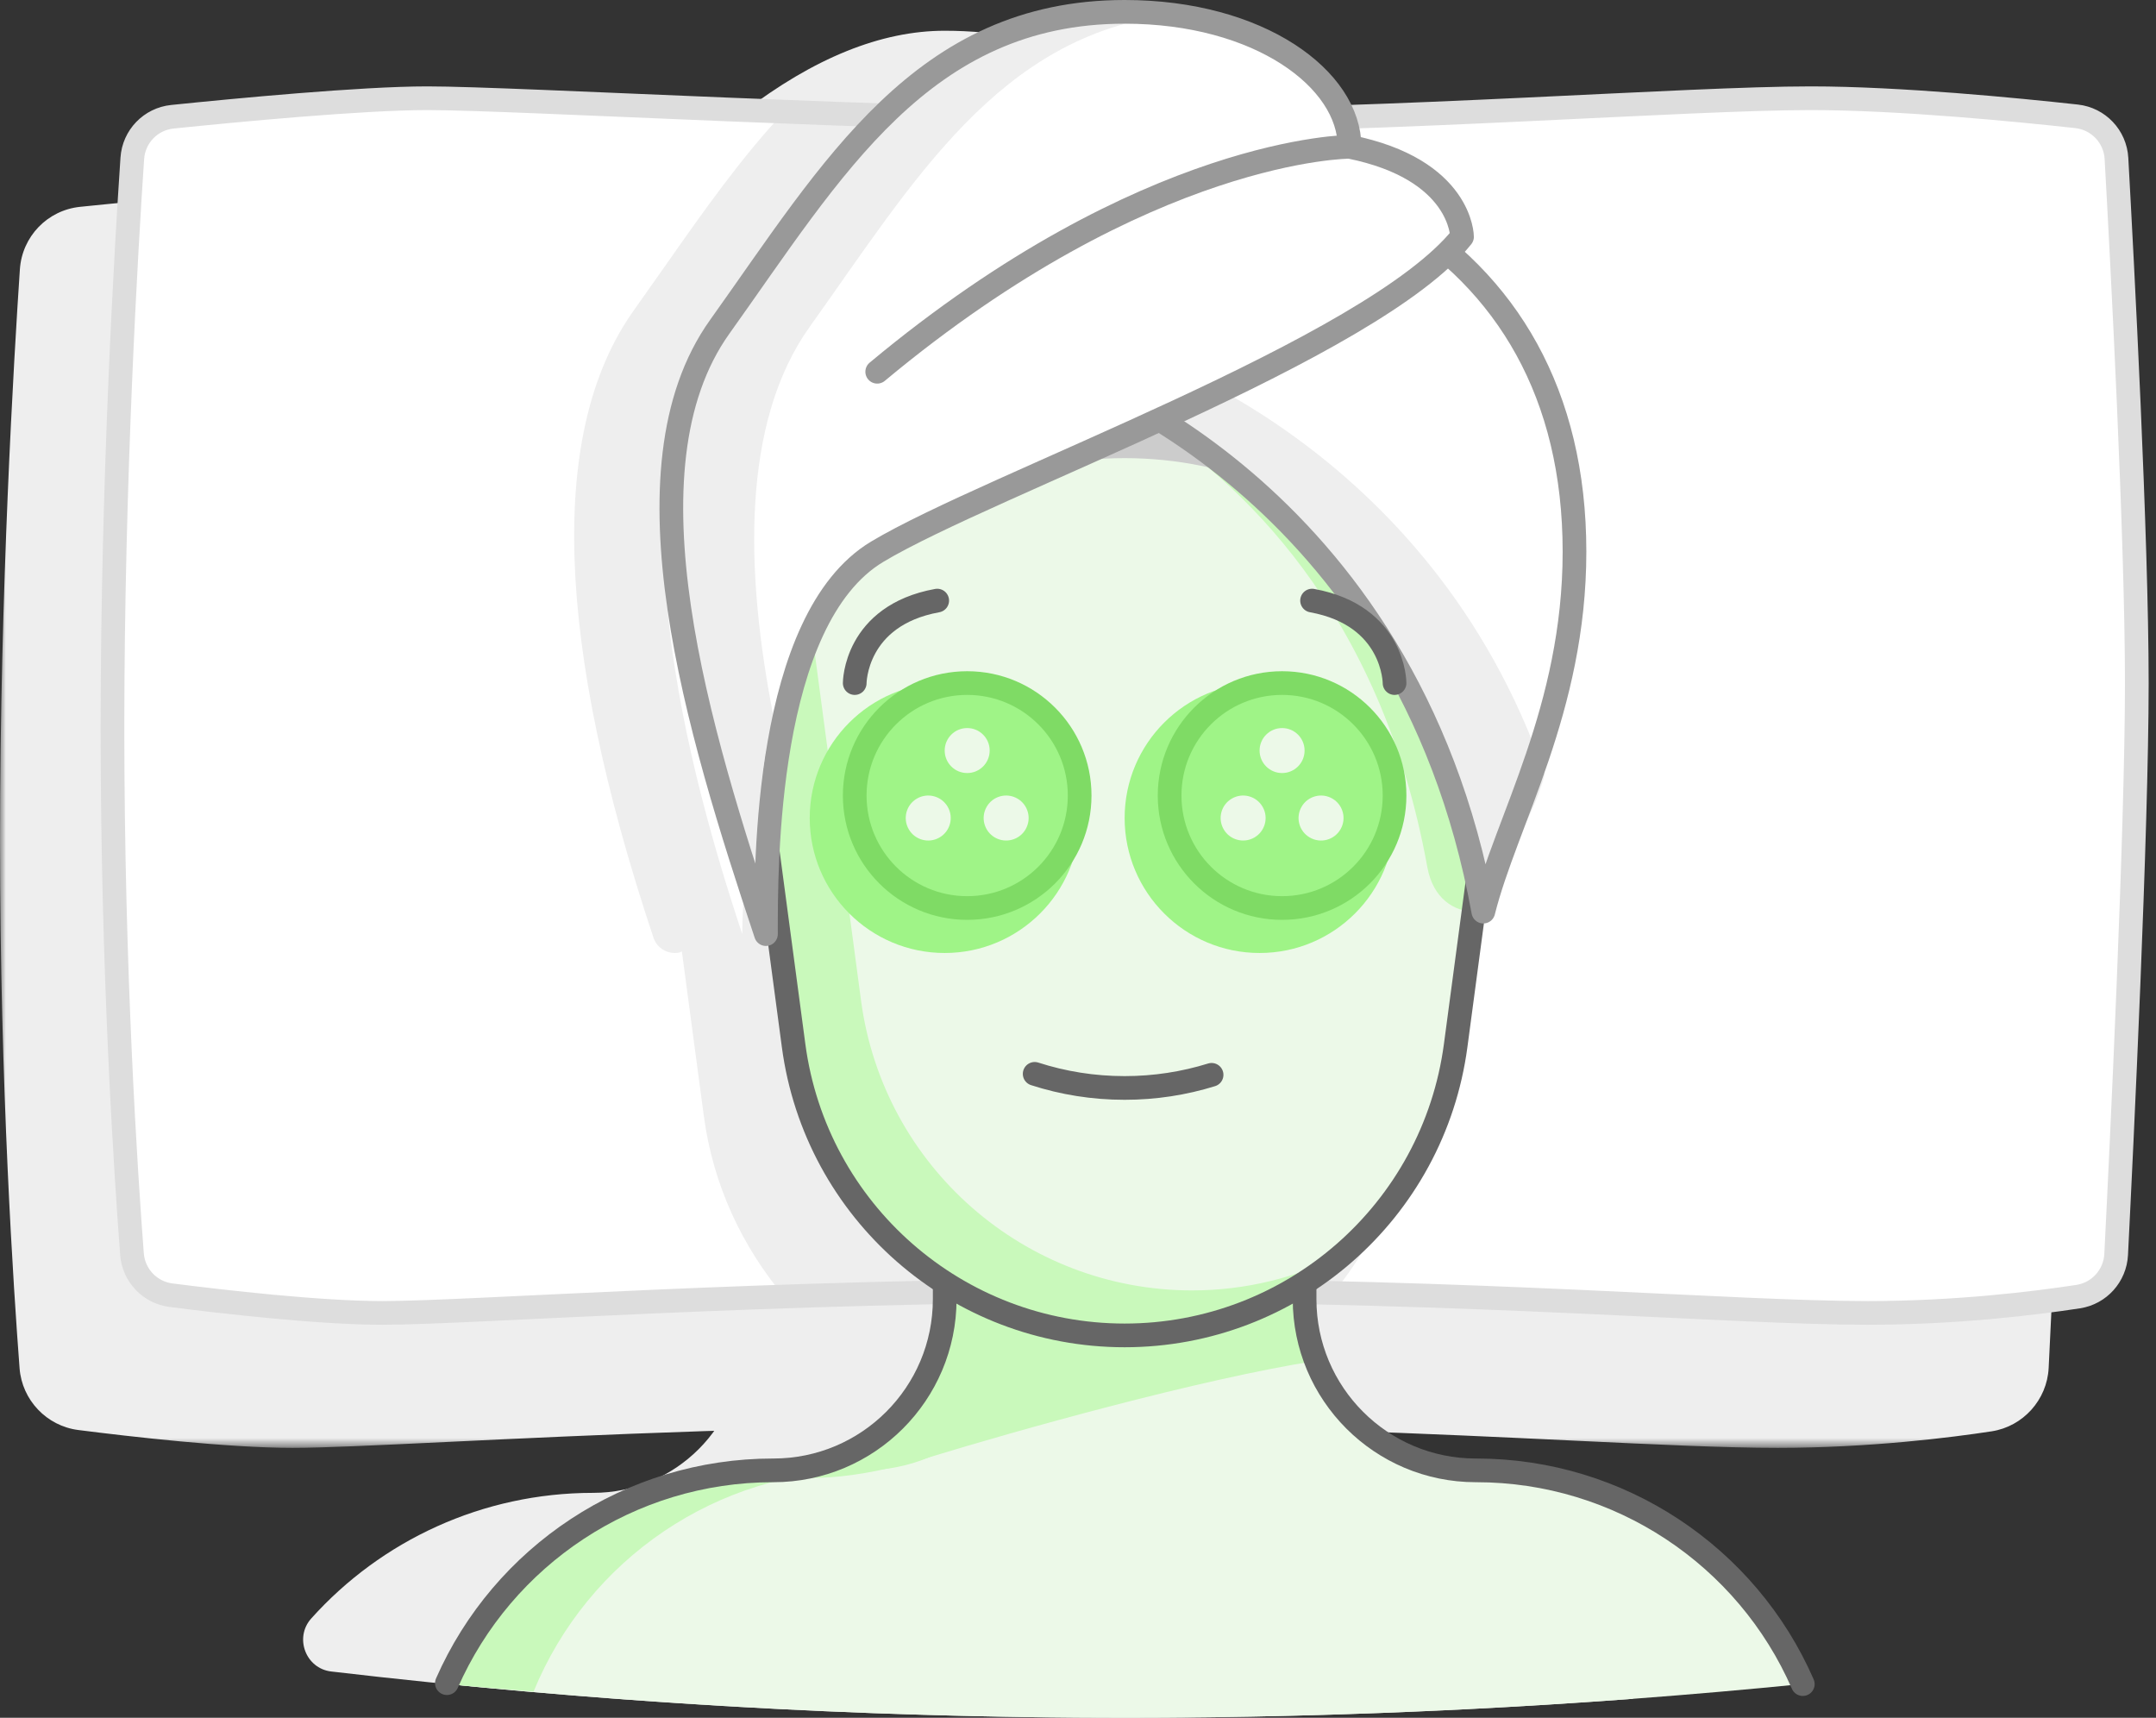 <?xml version="1.0" encoding="UTF-8"?>
<svg width="182px" height="145px" viewBox="0 0 182 145" version="1.1" xmlns="http://www.w3.org/2000/svg" xmlns:xlink="http://www.w3.org/1999/xlink">
    <rect x="0" y="0" width="182" height="145" fill="#333333" stroke="none"/>
    <title>Salon</title>
    <defs>
        <polygon id="path-1" points="0 0 174.683 0 174.683 106.329 0 106.329"></polygon>
    </defs>
    <g id="Pages" stroke="none" stroke-width="1" fill="none" fill-rule="evenodd">
        <g id="W---Industry-+-Customer" transform="translate(-630, -526)">
            <g id="Highlight-" transform="translate(105, 470)">
                <g id="Card" transform="translate(419, 0)">
                    <g id="Salon" transform="translate(106, 57)">
                        <path d="M50.068,125.013 C40.736,125.013 32.188,129.028 26.277,135.613 C24.824,137.231 25.806,139.842 27.963,140.092 C49.931,142.669 72.277,144 94.937,144 C109.377,144 123.688,143.451 137.86,142.396 C132.484,131.896 121.633,125.013 109.426,125.013 L109.39,125.013 C102.456,125.013 96.836,119.392 96.836,112.458 L96.836,112.031 C103.603,107.335 108.422,99.946 109.574,91.303 L111.621,75.953 C113.653,75.761 115.823,74.073 115.823,71.848 C115.823,70.557 116.074,68.193 116.389,65.197 C116.953,59.875 117.722,52.587 117.722,45.266 C117.722,36.759 115.407,25.768 109.339,18.387 C109.458,18.249 109.601,18.108 109.711,17.972 C110.281,17.259 110.263,16.242 109.669,15.551 C109.181,14.979 97.504,1.595 79.747,1.595 C69.019,1.595 57,10.808 44.024,28.973 C39.511,35.29 40.278,46.075 41.089,57.49 C41.425,62.214 41.772,67.096 41.772,71.848 C41.772,74.932 44.218,76.595 46.519,76.595 C46.992,76.595 47.467,76.508 47.928,76.369 L49.92,91.303 C51.07,99.946 55.889,107.335 62.658,112.031 L62.658,112.458 C62.658,119.381 57.027,125.013 50.068,125.013" id="Fill-1" fill="#EEEEEE"></path>
                        <g id="Group-5" transform="translate(0, 14.886)">
                            <mask id="mask-2" fill="white">
                                <use xlink:href="#path-1"></use>
                            </mask>
                            <g id="Clip-4"></g>
                            <path d="M172.963,6.879 C172.807,4.092 170.683,1.847 167.91,1.54 C162.689,0.966 152.8,0 145.253,0 C140.882,0 134.048,0.328 126.138,0.71 C115.129,1.238 101.43,1.899 89.24,1.899 C76.251,1.899 58.589,1.151 45.691,0.606 C37.695,0.268 31.378,0 28.481,0 C22.908,0 12.484,0.985 6.767,1.572 C4.006,1.855 1.866,4.075 1.678,6.847 C1.173,14.372 -0,34.134 -0,55.063 C-0,75.777 1.158,93.12 1.653,99.615 C1.858,102.294 3.941,104.484 6.607,104.822 C11.026,105.384 19.251,106.329 24.683,106.329 C27.265,106.329 31.625,106.122 37.663,105.834 C49.388,105.273 67.105,104.43 87.214,104.43 C105.896,104.43 121.386,105.171 132.695,105.71 C139.934,106.056 145.655,106.329 150.064,106.329 C157.847,106.329 164.722,105.454 168.131,104.932 C170.781,104.522 172.802,102.275 172.938,99.591 C173.348,91.475 174.683,64.006 174.683,51.266 C174.683,39.055 173.479,16.158 172.963,6.879" id="Fill-3" fill="#EEEEEE" mask="url(#mask-2)"></path>
                        </g>
                        <path d="M178.637,104.887 C178.546,106.683 177.215,108.172 175.435,108.447 C171.771,109.009 165.163,109.824 157.659,109.824 C146.203,109.824 125.06,107.925 94.809,107.925 C64.557,107.925 39.873,109.824 32.278,109.824 C26.951,109.824 18.82,108.887 14.44,108.329 C12.655,108.103 11.278,106.658 11.142,104.862 C10.627,98.129 9.494,80.993 9.494,60.456 C9.494,39.572 10.665,19.86 11.168,12.367 C11.292,10.524 12.716,9.043 14.556,8.855 C19.861,8.31 30.513,7.292 36.076,7.292 C43.671,7.292 75.949,9.191 96.835,9.191 C117.722,9.191 142.405,7.292 152.848,7.292 C160.342,7.292 170.284,8.268 175.297,8.82 C177.142,9.025 178.559,10.525 178.663,12.377 C179.138,20.894 180.38,44.365 180.38,56.659 C180.38,69.181 179.091,95.883 178.637,104.887" id="Fill-6" fill="#FFFFFF"></path>
                        <path d="M121.163,77.481 C121.264,77.502 121.355,77.538 121.455,77.542 C121.478,77.544 121.499,77.544 121.518,77.544 C122.39,77.544 123.149,76.953 123.36,76.105 C123.766,74.483 124.262,72.774 124.784,70.955 C126.713,64.27 129.113,55.95 129.113,45.265 C129.113,34.819 125.699,26.189 119.184,19.893 C119.19,19.885 119.2,19.877 119.205,19.87 C119.473,19.532 119.621,19.116 119.621,18.683 C119.621,18.4 119.505,12.011 109.981,9.543 C109.947,9.357 109.888,9.171 109.841,8.986 C105.451,9.11 101.065,9.189 96.834,9.189 C87.787,9.189 76.602,8.834 66.212,8.43 C62.574,12.298 59.359,16.866 56.082,21.543 C55.235,22.746 54.384,23.962 53.519,25.175 C46.273,35.318 46.826,53.139 55.161,78.146 C55.423,78.93 56.156,79.443 56.961,79.443 C57.062,79.443 57.164,79.435 57.267,79.42 C57.373,79.403 57.462,79.348 57.561,79.315 L59.414,93.201 C60.185,98.998 62.636,104.206 66.189,108.442 C74.777,108.148 84.453,107.924 94.809,107.924 C101.131,107.924 107.031,108.009 112.552,108.14 C115.968,103.961 118.313,98.859 119.067,93.201 L121.163,77.481 Z" id="Fill-8" fill="#EEEEEE"></path>
                        <path d="M178.637,104.887 C178.546,106.683 177.215,108.172 175.435,108.447 C171.771,109.009 165.163,109.824 157.659,109.824 C146.203,109.824 125.06,107.925 94.809,107.925 C64.557,107.925 39.873,109.824 32.278,109.824 C26.951,109.824 18.82,108.887 14.44,108.329 C12.655,108.103 11.278,106.658 11.142,104.862 C10.627,98.129 9.494,80.993 9.494,60.456 C9.494,39.572 10.665,19.86 11.168,12.367 C11.292,10.524 12.716,9.043 14.556,8.855 C19.861,8.31 30.513,7.292 36.076,7.292 C43.671,7.292 75.949,9.191 96.835,9.191 C117.722,9.191 142.405,7.292 152.848,7.292 C160.342,7.292 170.284,8.268 175.297,8.82 C177.142,9.025 178.559,10.525 178.663,12.377 C179.138,20.894 180.38,44.365 180.38,56.659 C180.38,69.181 179.091,95.883 178.637,104.887 Z" id="Stroke-10" stroke="#DDDDDD" stroke-width="2" stroke-linecap="round" stroke-linejoin="round"></path>
                        <path d="M94.937,144 C114.258,144 133.35,143.026 152.176,141.148 C147.458,130.341 136.72,123.114 124.616,123.114 L124.582,123.114 C116.597,123.114 110.127,116.643 110.127,108.659 L110.127,90.835 L79.747,90.835 L79.747,108.659 C79.747,116.643 73.276,123.114 65.292,123.114 L65.258,123.114 C53.153,123.114 42.416,130.341 37.697,141.148 C56.523,143.026 75.615,144 94.937,144" id="Fill-12" fill="#ECF9E8"></path>
                        <path d="M78.356,122.037 C85.955,119.709 101.228,115.429 111.109,113.866 C110.483,112.249 110.126,110.498 110.126,108.658 L110.126,90.835 L79.746,90.835 L79.746,108.658 C79.746,116.642 73.275,123.113 65.291,123.113 L65.259,123.113 C64.858,123.113 64.461,123.149 64.063,123.166 C67.419,124.148 72.049,123.971 78.356,122.037" id="Fill-14" fill="#C9F9BB"></path>
                        <path d="M62.057,123.303 C61.522,123.36 60.988,123.421 60.459,123.506 C60.155,123.557 59.853,123.62 59.551,123.677 C59.076,123.77 58.602,123.867 58.135,123.981 C57.819,124.059 57.508,124.142 57.195,124.23 C56.747,124.355 56.302,124.49 55.86,124.634 C55.552,124.737 55.245,124.841 54.941,124.951 C54.502,125.113 54.071,125.287 53.642,125.466 C53.352,125.587 53.059,125.707 52.771,125.838 C52.326,126.039 51.894,126.263 51.463,126.485 C51.204,126.618 50.942,126.744 50.692,126.882 C50.152,127.18 49.63,127.501 49.112,127.832 C48.977,127.917 48.837,127.995 48.704,128.082 C48.075,128.494 47.464,128.937 46.868,129.396 C46.634,129.578 46.412,129.776 46.182,129.964 C45.816,130.264 45.453,130.564 45.102,130.879 C44.851,131.105 44.612,131.342 44.369,131.58 C44.059,131.88 43.75,132.182 43.454,132.493 C43.209,132.749 42.973,133.013 42.736,133.279 C42.461,133.594 42.189,133.911 41.923,134.236 C41.697,134.515 41.473,134.8 41.257,135.087 C41.004,135.421 40.763,135.763 40.524,136.108 C40.319,136.404 40.114,136.699 39.918,137.002 C39.687,137.369 39.47,137.743 39.25,138.121 C39.075,138.423 38.895,138.717 38.732,139.025 C38.494,139.471 38.28,139.928 38.061,140.388 C37.942,140.642 37.809,140.889 37.697,141.147 C40.137,141.39 42.592,141.576 45.041,141.789 C49.611,130.63 60.516,123.113 72.854,123.113 L72.886,123.113 C80.87,123.113 87.341,116.642 87.341,108.658 L87.341,90.835 L79.746,90.835 L79.746,108.658 C79.746,116.642 73.275,123.113 65.291,123.113 L65.259,123.113 C64.444,123.113 63.637,123.153 62.836,123.218 C62.574,123.238 62.318,123.276 62.057,123.303" id="Fill-16" fill="#C9F9BB"></path>
                        <path d="M152.184,141.156 C147.468,130.342 136.723,123.114 124.615,123.114 L124.581,123.114 C116.598,123.114 110.127,116.643 110.127,108.661 L110.127,90.835 L79.748,90.835 L79.748,108.661 C79.748,116.643 73.275,123.114 65.293,123.114 L65.258,123.114 C53.181,123.114 42.46,130.306 37.725,141.076" id="Stroke-18" stroke="#666666" stroke-width="2" stroke-linecap="round" stroke-linejoin="round"></path>
                        <path d="M99.022,20.582 L90.851,20.582 C75.28,20.582 62.659,33.203 62.659,48.777 L62.659,52.889 C62.659,54.135 62.743,55.378 62.906,56.615 L66.992,87.254 C68.858,101.261 80.805,111.722 94.937,111.722 C109.068,111.722 121.015,101.261 122.881,87.254 L126.969,56.615 C127.132,55.378 127.216,54.135 127.216,52.889 L127.216,48.777 C127.216,33.203 114.593,20.582 99.022,20.582" id="Fill-20" fill="#ECF9E8"></path>
                        <path d="M127.215,69.949 C127.215,52.122 112.764,37.671 94.937,37.671 C77.109,37.671 62.658,52.122 62.658,69.949 C62.658,69.949 56.345,23.615 92.728,23.615 C129.114,23.615 127.215,69.949 127.215,69.949" id="Fill-22" fill="#CCCCCC"></path>
                        <path d="M99.022,20.582 L90.851,20.582 C75.282,20.582 62.659,33.205 62.659,48.777 L62.659,52.889 C62.659,54.135 62.741,55.378 62.906,56.615 L64.594,69.281 C64.962,56.841 68.025,48.059 73.129,44.994 C76.151,43.181 81.637,40.737 87.988,37.906 C90.631,36.729 93.403,35.493 96.191,34.215 C104.606,39.461 116.564,50.518 120.487,72.186 C120.981,74.918 122.796,75.909 124.387,75.963 L126.967,56.615 C127.134,55.378 127.216,54.135 127.216,52.889 L127.216,48.777 C127.216,33.205 114.591,20.582 99.022,20.582" id="Fill-24" fill="#C9F9BB"></path>
                        <path d="M127.215,66.152 C127.215,48.325 112.764,33.873 94.937,33.873 C77.109,33.873 62.658,48.325 62.658,66.152 C62.658,66.152 56.345,19.817 92.728,19.817 C129.114,19.817 127.215,66.152 127.215,66.152 Z" id="Stroke-26" stroke="#666666" stroke-width="2" stroke-linecap="round" stroke-linejoin="round"></path>
                        <path d="M100.633,107.924 C86.503,107.924 74.556,97.462 72.685,83.457 L68.603,52.817 C68.436,51.581 68.354,50.337 68.354,49.092 L68.354,44.979 C68.354,36.429 72.175,28.783 78.184,23.615 C68.983,28.255 62.658,37.766 62.658,48.777 L62.658,52.889 C62.658,54.135 62.74,55.378 62.907,56.615 L66.989,87.254 C68.859,101.259 80.806,111.722 94.937,111.722 C101.909,111.722 108.342,109.168 113.301,104.905 C109.475,106.834 105.171,107.924 100.633,107.924" id="Fill-28" fill="#C9F9BB"></path>
                        <path d="M99.022,20.582 L90.851,20.582 C75.28,20.582 62.659,33.203 62.659,48.777 L62.659,52.889 C62.659,54.135 62.743,55.378 62.906,56.615 L66.992,87.254 C68.858,101.261 80.805,111.722 94.937,111.722 C109.068,111.722 121.015,101.261 122.881,87.254 L126.969,56.615 C127.132,55.378 127.216,54.135 127.216,52.889 L127.216,48.777 C127.216,33.203 114.593,20.582 99.022,20.582 Z" id="Stroke-30" stroke="#666666" stroke-width="2" stroke-linecap="round" stroke-linejoin="round"></path>
                        <path d="M89.76,30.382 C89.76,30.382 120.682,39.873 127.216,75.949 C129.115,68.354 132.912,58.861 132.912,45.57 C132.912,32.278 127.216,22.785 117.722,17.089 C95.101,3.518 75.088,24.687 89.76,30.382" id="Fill-32" fill="#FFFFFF"></path>
                        <path d="M98.055,13.056 C85.915,15.37 79.731,26.487 89.76,30.382 C89.76,30.382 118.684,39.873 125.216,75.949 C126.068,72.541 129.295,68.717 130.396,64.373 C120.717,36.243 95.456,28.483 95.456,28.483 C87.156,25.261 89.961,17.091 98.055,13.056 Z" id="Fill-34" fill="#EEEEEE"></path>
                        <path d="M89.76,30.382 C89.76,30.382 118.682,39.873 125.216,75.949 C127.115,68.354 132.912,58.861 132.912,45.57 C132.912,32.278 127.216,22.785 117.722,17.089 C95.101,3.518 75.088,24.687 89.76,30.382 Z" id="Stroke-36" stroke="#999999" stroke-width="2" stroke-linecap="round" stroke-linejoin="round"></path>
                        <path d="M62.658,77.848 C62.658,72.152 64.557,51.266 74.051,45.57 C83.544,39.873 115.823,28.481 123.418,18.987 C123.418,18.987 123.418,13.291 113.924,11.392 C113.924,5.696 106.329,0 94.937,0 C77.848,0 70.253,13.291 60.759,26.582 C52.139,38.649 56.962,60.759 62.658,77.848" id="Fill-38" fill="#FFFFFF"></path>
                        <path d="M98.863,0.241 C97.612,0.085 96.304,0 94.937,0 C77.848,0 70.253,13.291 60.759,26.582 C52.141,38.649 58.962,60.759 64.658,77.848 C64.658,74.715 63.243,66.984 65.339,59.713 C62.85,47.184 62.597,34.642 68.354,26.582 C77.136,14.286 84.309,2.015 98.863,0.241 Z" id="Fill-40" fill="#EEEEEE"></path>
                        <path d="M64.658,77.848 C64.658,72.152 64.557,51.266 74.051,45.57 C83.544,39.873 115.823,28.481 123.418,18.987 C123.418,18.987 123.418,13.291 113.924,11.392 C113.924,5.696 106.329,0 94.937,0 C77.848,0 70.253,13.291 60.759,26.582 C52.139,38.649 58.962,60.759 64.658,77.848 Z" id="Stroke-42" stroke="#999999" stroke-width="2" stroke-linecap="round" stroke-linejoin="round"></path>
                        <path d="M113.924,11.392 C113.924,11.392 96.835,11.392 74.051,30.38" id="Stroke-44" stroke="#999999" stroke-width="2" stroke-linecap="round" stroke-linejoin="round"></path>
                        <path d="M91.139,68.051 C91.139,74.341 86.037,79.443 79.747,79.443 C73.456,79.443 68.354,74.341 68.354,68.051 C68.354,61.76 73.456,56.658 79.747,56.658 C86.037,56.658 91.139,61.76 91.139,68.051" id="Fill-46" fill="#9FF487"></path>
                        <path d="M72.152,56.658 C72.152,56.658 72.152,50.962 79.115,49.696" id="Stroke-48" stroke="#666666" stroke-width="2" stroke-linecap="round" stroke-linejoin="round"></path>
                        <path d="M91.139,66.152 C91.139,71.396 86.89,75.646 81.646,75.646 C76.401,75.646 72.152,71.396 72.152,66.152 C72.152,60.908 76.401,56.658 81.646,56.658 C86.89,56.658 91.139,60.908 91.139,66.152" id="Fill-50" fill="#9FF487"></path>
                        <path d="M91.139,66.152 C91.139,71.396 86.89,75.646 81.646,75.646 C76.401,75.646 72.152,71.396 72.152,66.152 C72.152,60.908 76.401,56.658 81.646,56.658 C86.89,56.658 91.139,60.908 91.139,66.152 Z" id="Stroke-52" stroke="#7FDB65" stroke-width="2" stroke-linecap="round" stroke-linejoin="round"></path>
                        <path d="M83.544,62.354 C83.544,63.404 82.696,64.253 81.646,64.253 C80.596,64.253 79.747,63.404 79.747,62.354 C79.747,61.304 80.596,60.456 81.646,60.456 C82.696,60.456 83.544,61.304 83.544,62.354" id="Fill-54" fill="#ECF9E8"></path>
                        <path d="M77.407,66.406 C78.316,65.882 79.476,66.193 80.001,67.101 C80.526,68.01 80.215,69.171 79.306,69.695 C78.398,70.221 77.236,69.909 76.714,69 C76.188,68.092 76.499,66.93 77.407,66.406" id="Fill-56" fill="#ECF9E8"></path>
                        <path d="M83.986,69.695 C83.076,69.171 82.765,68.009 83.291,67.102 C83.815,66.192 84.975,65.881 85.884,66.407 C86.792,66.931 87.103,68.091 86.577,69 C86.055,69.908 84.893,70.219 83.986,69.695" id="Fill-58" fill="#ECF9E8"></path>
                        <path d="M117.722,68.051 C117.722,74.341 112.62,79.443 106.329,79.443 C100.039,79.443 94.937,74.341 94.937,68.051 C94.937,61.76 100.039,56.658 106.329,56.658 C112.62,56.658 117.722,61.76 117.722,68.051" id="Fill-60" fill="#9FF487"></path>
                        <path d="M117.722,56.658 C117.722,56.658 117.722,50.962 110.759,49.696" id="Stroke-62" stroke="#666666" stroke-width="2" stroke-linecap="round" stroke-linejoin="round"></path>
                        <path d="M98.734,66.152 C98.734,71.396 102.984,75.646 108.228,75.646 C113.472,75.646 117.722,71.396 117.722,66.152 C117.722,60.908 113.472,56.658 108.228,56.658 C102.984,56.658 98.734,60.908 98.734,66.152" id="Fill-64" fill="#9FF487"></path>
                        <path d="M98.734,66.152 C98.734,71.396 102.984,75.646 108.228,75.646 C113.472,75.646 117.722,71.396 117.722,66.152 C117.722,60.908 113.472,56.658 108.228,56.658 C102.984,56.658 98.734,60.908 98.734,66.152 Z" id="Stroke-66" stroke="#7FDB65" stroke-width="2" stroke-linecap="round" stroke-linejoin="round"></path>
                        <path d="M106.329,62.354 C106.329,63.404 107.178,64.253 108.228,64.253 C109.278,64.253 110.127,63.404 110.127,62.354 C110.127,61.304 109.278,60.456 108.228,60.456 C107.178,60.456 106.329,61.304 106.329,62.354" id="Fill-68" fill="#ECF9E8"></path>
                        <path d="M112.467,66.406 C111.557,65.882 110.397,66.193 109.873,67.101 C109.347,68.01 109.658,69.171 110.568,69.695 C111.475,70.221 112.637,69.909 113.16,69 C113.686,68.092 113.374,66.93 112.467,66.406" id="Fill-70" fill="#ECF9E8"></path>
                        <path d="M105.888,69.695 C106.797,69.171 107.109,68.009 106.583,67.102 C106.059,66.192 104.899,65.881 103.989,66.407 C103.082,66.931 102.77,68.091 103.296,69 C103.818,69.908 104.98,70.219 105.888,69.695" id="Fill-72" fill="#ECF9E8"></path>
                        <path d="M87.342,89.645 C89.734,90.418 92.286,90.835 94.937,90.835 C97.494,90.835 99.959,90.446 102.277,89.727" id="Stroke-74" stroke="#666666" stroke-width="2" stroke-linecap="round" stroke-linejoin="round"></path>
                    </g>
                </g>
            </g>
        </g>
    </g>
</svg>